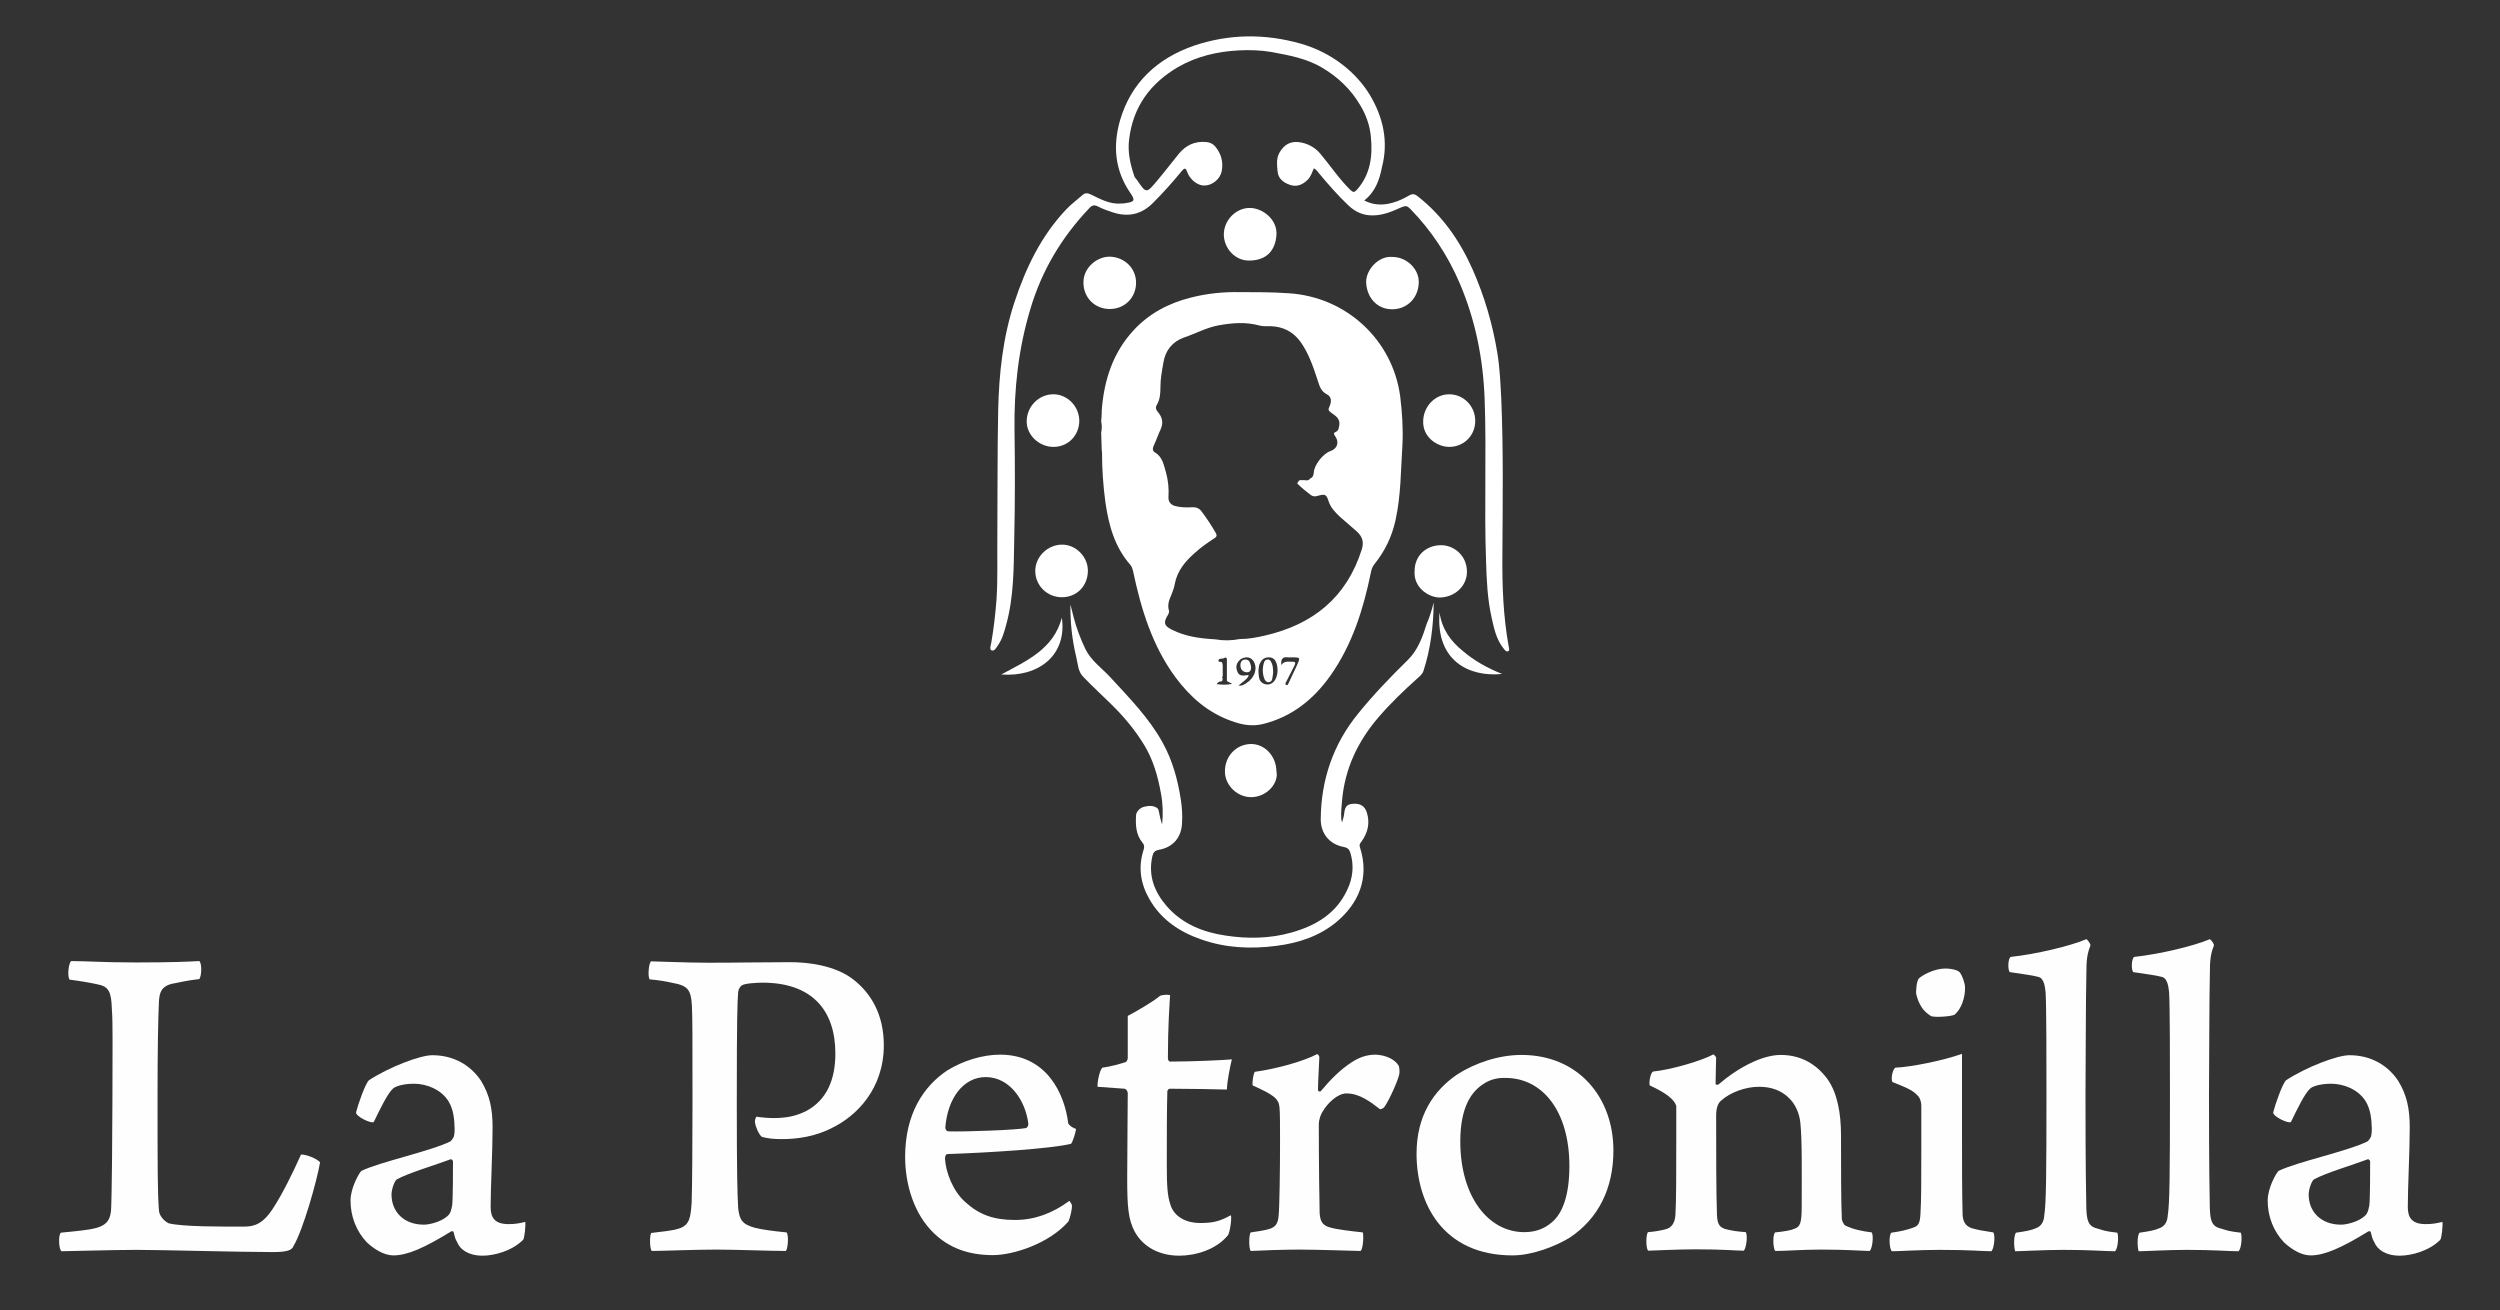 <?xml version="1.0" encoding="utf-8"?>
<!-- Generator: Adobe Illustrator 27.2.0, SVG Export Plug-In . SVG Version: 6.00 Build 0)  -->
<svg version="1.1" id="Livello_1" xmlns="http://www.w3.org/2000/svg" xmlns:xlink="http://www.w3.org/1999/xlink" x="0px" y="0px"
	 viewBox="0 0 902.9 473.3" style="enable-background:new 0 0 902.9 473.3;" xml:space="preserve">
<rect x="0" y="0" width="902.9" height="473.3" fill="#333333" stroke="none"/>
<style type="text/css">
	.st0{fill:#FFFFFF;}
	.st1{fill:#FEFEFE;}
</style>
<g>
	<path class="st0" d="M397.9,162.5c-0.1-2.1-0.1-4.2-0.2-6.3c0.3-1.3,0.3-2.7,0-4c0.1-1.2,0.2-2.3,0.2-3.5c0-0.1,0-0.3,0-0.4
		c0.8-10.9,4-20.9,11.5-29c5.5-6,12.6-9.8,20.6-11.8c5.8-1.5,11.7-2.1,17.7-2c5.9,0,11.7,0,17.5,0.4c20.9,1.2,37.8,16.8,40.5,37.3
		c0.7,5.8,1.1,11.6,0.8,17.5c-0.6,9.1-0.5,18.2-2.5,27.2c-1.3,5.9-3.8,11.1-7.5,15.7c-0.8,1-1.2,2-1.4,3.2
		c-2.7,13.2-6.7,26-14.6,37.2c-6.1,8.6-13.9,14.9-24.4,17.5c-4.1,1-7.9,0.2-11.6-1.2c-8.3-3-14.6-8.5-19.9-15.6
		c-8.5-11.5-12.5-24.8-15.4-38.5c-0.2-0.8-0.4-1.5-0.9-2.1c-5.8-6.6-7.9-14.5-9.1-22.9c-0.8-6-1.2-12-1.2-18
		C397.9,162.8,397.9,162.7,397.9,162.5z M443.1,245.8c0-2.6,0-5.3,0-7.9c-0.4-0.8-0.9-0.2-1.3-0.1c-0.6,0.2-1.5-0.1-1.7,0.6
		c-0.3,1,0.9,0.4,1.2,0.8c0.2,0.3,0.2,0.7,0.3,1.1c0,1.3,0,2.6,0,3.9c-0.3,0.3-0.3,0.6,0,0.8c-0.1,0.3-0.1,0.7-0.2,1
		c-0.2,0-0.3,0.1-0.5,0.1c-0.6,0-1,0.3-1.5,1c1.9,0.2,3.6,0.3,5.6-0.1C444.2,246.4,443.4,246.4,443.1,245.8z M473.2,172.8
		c1-0.4,1.2-1.2,1.3-2.2c0.1-2.6,3.3-6.7,5.8-7.6c2.7-0.9,3.5-3.2,1.9-5.5c-0.5-0.7-0.7-1.1,0.2-1.5c1.1-0.5,1.1-1.4,1.3-2.4
		c0.4-2.5-1.5-3.5-3-4.6c-1.1-0.8-1-1.2-0.5-2.3c0.7-1.6,0.8-3.4-1-4.3c-2-1-2.6-2.8-3.2-4.7c-1.6-4.9-3.2-9.8-6.2-14.1
		c-2.7-3.8-6.4-5.7-11.1-5.8c-1.2,0-2.4,0.1-3.7-0.2c-5-1.4-9.9-1-14.9-0.1c-4.4,0.8-8.3,3-12.5,4.4c-4.2,1.5-6.7,4.7-7.4,8.9
		c-0.5,2.9-1.1,5.9-1.1,9c0,2.2-0.1,4.5-1.4,6.6c-0.4,0.7-0.3,1.5,0.4,2.3c1.6,1.8,2.2,3.9,1.1,6.3c-0.9,1.9-1.6,4-2.5,5.9
		c-0.4,0.9-0.6,1.9,0.4,2.5c2.8,1.6,3.2,4.6,4,7.2c0.8,2.8,1.1,5.9,0.9,8.9c-0.1,1.8,0.9,2.9,2.6,3.3c2,0.5,3.9,0.5,5.9,0.4
		c1.3-0.1,2.5,0.3,3.3,1.3c1.9,2.5,3.7,5.2,5.3,8c0.5,0.9,0.3,1.4-0.5,1.9c-2.5,1.6-4.9,3.3-7.1,5.3c-3.4,3-6.3,6.4-7.2,11.1
		c-0.2,1.3-0.7,2.7-1.2,3.9c-0.8,1.9-1.6,3.7-0.9,5.9c0.1,0.4-0.1,1-0.4,1.5c-1.7,2.7-1.4,3.9,1.4,5.3c4.9,2.5,10.3,3.2,15.7,3.5
		c2.9,0.5,5.8,0.5,8.8-0.1c3.2,0,6.3-0.6,9.3-1.3c17.2-4,29.3-13.7,34.8-31c0.9-2.8,0.2-4.7-1.7-6.5c-2-1.8-4.1-3.5-6.1-5.3
		c-1.7-1.6-3.3-3.2-4.1-5.5c-0.9-2.7-1.2-2.9-4.1-2.1c-1,0.3-1.7,0.2-2.5-0.4c-1.7-1.3-3.3-2.6-4.8-4.1c0.3-0.4,0.4-1,1-1.2
		c0.5,0,1,0,1.5,0C471.7,173.5,472.6,173.7,473.2,172.8z M454.5,242.2c0,0.7,0.1,1.1,0.1,1.6c0.1,1.9,0.9,3.1,2.8,3.4
		c1.6,0.2,3-0.9,3.6-2.7c0.5-1.4,0.5-2.9,0.2-4.3c-0.4-1.6-1.1-2.8-3-2.8s-2.8,1.2-3.4,2.7C454.6,240.8,454.6,241.6,454.5,242.2z
		 M447.3,247.6c1.4,0.2,2.2-0.5,3-1c2.6-1.7,3.8-4.7,2.8-7.1c-0.7-1.7-2.2-2.5-4-1.9c-1.7,0.5-2.9,2.4-2.5,4
		c0.5,2.1,1.2,2.6,3.5,2.3c0.3,0,0.6-0.3,0.9,0.1C450.3,245.5,448.7,246.3,447.3,247.6z M462.8,240.2c1-1.6,2.5-1.2,3.9-1.2
		c1.2-0.1,1.3,0.4,0.8,1.4c-1,2-2,4-3,5.9c-0.2,0.4-0.5,0.9,0.1,1.1c0.5,0.2,0.6-0.3,0.8-0.7c1-2.1,2-4.3,3-6.4
		c1.3-2.9,1.3-2.9-2-2.9c-0.4,0-0.8,0.1-1.2,0C463.1,237.1,462.5,238.2,462.8,240.2z"/>
	<path class="st0" d="M492.7,72.4c3.5,1.8,6.9,1.8,10.3,0.8c2.2-0.6,4.2-1.6,6.1-2.7c1.1-0.6,1.9-0.4,2.8,0.3
		c9,7,15.3,16.1,19.9,26.4c4.3,9.7,7.3,19.9,9,30.4c0.9,5.5,1.1,11,1.4,16.5c0.8,18.8,0.5,37.6,0.4,56.4
		c-0.1,11.1,0.3,22.1,2.3,33.1c0.1,0.5,0.4,1.3-0.2,1.6c-0.7,0.3-1.2-0.4-1.6-0.9c-2.7-3.3-3.5-7.3-4.4-11.3
		c-1.5-6.7-1.8-13.6-2-20.4c-0.7-19.4,0.2-38.8-0.5-58.2c-0.5-14.6-3.3-28.8-9.1-42.3c-4.3-10-10.2-18.9-17.8-26.7
		c-1-1-1.6-1.2-3-0.6c-3.4,1.5-6.7,3-10.6,3c-3.4,0-6.1-1.2-8.6-3.5c-3.9-3.7-7.4-7.7-10.8-11.8c-0.5-0.6-0.9-1.3-1.8-1.7
		c-0.6,1.4-1.1,3-2.2,4.1c-1.8,1.8-3.9,2.7-6.3,1.9c-2.4-0.8-4.4-2.2-4.6-5c-0.2-2.2-0.5-4.4,0.6-6.5c1.8-3.3,4.4-4.6,8.1-3.8
		c2.8,0.6,5.1,2,6.9,4.2c3.6,4.3,6.7,9,10.7,12.9c1,0.9,1.4,1,2.4-0.1c4.9-5.6,5.7-12.2,5-19.2c-0.4-4.1-1.8-8-3.9-11.4
		c-3.3-5.6-7.9-10-13.6-13.4s-11.9-4.5-18.3-5.7c-4-0.7-8-0.8-11.9-0.6c-7.7,0.4-15.1,2.1-21.9,6c-10.1,5.9-16.3,14.4-17.7,26.1
		c-0.6,4.6,0.4,9,1.9,13.4c0.2,0.5,0.7,1,1,1.4c3.3,4.8,3.3,4.8,7.1,0.3c2.7-3.2,5.3-6.6,7.9-9.8s5.9-4.7,10-4.3
		c1.2,0.1,2.3,0.6,3.1,1.5c2.3,2.7,3.1,5.8,2.4,9.2c-0.6,2.7-3.3,4.9-6,5c-2.4,0.2-5.3-1.9-6.4-4.8c-0.6-1.8-1.1-1.5-2.1-0.3
		c-3.2,3.9-6.6,7.7-10.2,11.3c-4.2,4.3-9.1,5.3-14.6,3.5c-1.8-0.6-3.6-1.2-5.3-2.1c-1.4-0.7-2.2-0.5-3.2,0.6
		c-10,10.5-17.2,22.6-21.3,36.5c-4.3,14.3-5.9,28.9-5.7,43.7c0.2,13.1,0.2,26.3-0.1,39.4c-0.2,10.3-0.1,20.7-2.9,30.8
		c-0.7,2.6-1.4,5.2-3,7.5c-0.6,0.8-1.2,2.2-2.3,1.8c-0.8-0.4-0.3-1.8-0.1-2.7c0.9-5.2,1.5-10.4,1.9-15.7c0.5-7.5,0.2-15,0.3-22.6
		c0.1-15.2,0-30.5,0.3-45.7c0.3-13.3,1.7-26.4,5.9-39.1c4.1-12.4,9.6-23.9,18.7-33.5c1.8-1.9,4-3.5,5.9-5.2c0.9-0.8,1.8-0.7,2.9-0.2
		c3.5,1.7,7,3.7,11.2,3.3c0.4,0,0.8,0,1.2-0.1c3.6-0.5,3.8-1,1.8-3.9c-5.5-8.1-6.2-16.9-3.6-26c4-13.7,13.5-22.4,26.7-27
		c12.8-4.3,25.7-4.4,38.7-0.7c11.4,3.3,20.1,10.6,24.9,18.6c4.8,8.1,6.7,16.8,4.3,26C498.2,65,496.7,69.3,492.7,72.4z"/>
	<path class="st0" d="M517.8,217.6c-0.1,8.4-1.1,16.7-3.7,24.7c-0.4,1.2-1.3,1.9-2.2,2.7c-4.9,4.4-9.7,9-14,14
		c-7.5,8.7-12.2,18.6-13.2,30.1c-0.2,2.1-0.4,4.2-0.3,6.3c0,0.5,0.1,1,0.3,1.6c0.3-1.1,0.7-2.2,0.8-3.4c0.2-2,0.9-3.2,3.1-3.3
		c2.6-0.2,4.2,0.7,5,3c1.3,4,0.4,7.5-2,10.8c-0.4,0.5-0.7,0.9-0.5,1.7c3.8,11.6-0.8,20.7-8.2,27c-6.3,5.3-13.9,7.8-21.9,8.8
		c-9.2,1.2-18.3,0.8-27.1-2.3c-7.9-2.7-14.6-7.2-18.8-14.6c-3.2-5.6-4.1-11.5-2.1-17.7c0.3-1,0.4-1.7-0.4-2.7
		c-2.4-2.9-2.5-6.4-2.3-9.9c0.1-1.3,1.4-2.6,2.8-3c1.6-0.4,3.3-0.6,4.8,0.4c0.5,0.4,0.6,1,0.7,1.6c0.3,1.5,0.6,2.9,1.1,4.4
		c0.4-3.7,0.3-7.5-0.4-11.2c-1.1-6.2-2.8-12.2-6.1-17.6c-3.1-5.1-6.9-9.7-11.1-13.9c-3.6-3.6-7.5-7.1-11-10.8
		c-1.8-1.9-1.8-4.6-2.4-7c-1.5-6.2-2.2-12.6-2.1-19c0.4,1.5,0.7,2.9,1.1,4.4c1,4,2.5,7.9,4.3,11.7c2.1,4.3,6,6.9,9.1,10.3
		c6.8,7.4,13.9,14.6,18.8,23.5c3.6,6.5,5.5,13.5,6.6,20.8c0.4,2.7,0.6,5.5,0.4,8.3c-0.2,5.1-3.2,8.7-8.3,9.6c-1.6,0.3-2.1,1-2.4,2.3
		c-1.6,7,0.7,12.9,5.2,18.1c5.6,6.4,13.1,9.4,21.3,10.6c7.9,1.2,15.9,1.1,23.7-1.1c8.8-2.5,16.2-6.8,20.2-15.5
		c2-4.2,2.5-8.7,1.1-13.3c-0.4-1.2-0.9-1.8-2.3-2.1c-5.1-0.9-8.4-4.7-8.4-10c0.1-14.3,4.5-27.2,13.6-38.3
		c5.5-6.8,11.6-13.1,17.8-19.2c3.7-3.6,5.4-8.4,6.9-13.2C516.4,222.8,517.1,220.2,517.8,217.6z"/>
	<path class="st0" d="M461,278.6c0.9,4.2-3.4,9.2-9,9.3c-5,0.1-9.4-4.1-9.6-8.9c-0.2-5.7,3.9-10.2,9.4-10.3
		C456.8,268.7,460.9,273,461,278.6z"/>
	<path class="st0" d="M451.4,94.1c-5.5,0.2-9.5-4.7-9.4-9.6c0.1-5.1,4.5-9.5,9.5-9.4c4.6,0.1,9.9,4.2,9.5,9.8
		C460.6,90.5,457.4,94,451.4,94.1z"/>
	<path class="st0" d="M400.8,111.6c-5.4,0-9.5-4.1-9.5-9.5c-0.1-5.4,4.9-9.5,9.6-9.4c5.3,0.2,9.4,4.2,9.4,9.4
		C410.3,107.5,406.2,111.6,400.8,111.6z"/>
	<path class="st0" d="M383.5,215.7c-5.3,0-9.6-4.2-9.6-9.5c0-5.2,4.5-9.5,9.7-9.5c5,0,9.3,4.4,9.3,9.4
		C392.9,211.6,388.9,215.7,383.5,215.7z"/>
	<path class="st0" d="M389.8,151.9c0,5.3-4,9.5-9.3,9.5c-5.2,0-9.7-4.2-9.7-9.2c0-5.4,4.4-9.8,9.6-9.8
		C385.5,142.4,389.7,146.7,389.8,151.9z"/>
	<path class="st0" d="M510.9,206.2c0-5.4,4-9.2,9.4-9.3c4.5-0.1,9.5,3.5,9.5,9.6c0,5.2-4.4,9.2-9.8,9.3
		C515.9,215.8,510.4,212.1,510.9,206.2z"/>
	<path class="st0" d="M502.9,92.8c5.1,0,9.6,4.3,9.5,9.2c-0.1,5.6-4.2,9.7-9.6,9.7s-9.1-4.1-9.4-9.6
		C493.2,97.6,497.8,92.3,502.9,92.8z"/>
	<path class="st0" d="M532.8,152c0,5.3-4.1,9.4-9.4,9.4c-4.2,0-9.7-3.4-9.4-9.5c0.2-5.2,4.3-9.5,9.4-9.5
		C528.6,142.4,532.8,146.7,532.8,152z"/>
	<path class="st0" d="M542.5,243.4c-11.5,1.2-24-4.4-22.6-22.2c0.9,6.2,4.1,10.4,8.4,13.9C532.4,238.6,537,241.2,542.5,243.4z"/>
	<path class="st0" d="M361.6,243.6c9.3-5,18.9-9.2,21.9-20.5C385.4,236.5,375.3,244.6,361.6,243.6z"/>
	<path class="st0" d="M459.8,243.1c0,0.3-0.2,1.1-0.3,2c-0.1,0.7-0.5,1.2-1.3,1.3c-0.7,0-1.2-0.4-1.5-1.1c-0.8-2-0.8-4-0.2-6
		c0.2-0.7,0.6-1,1.2-1.1c0.7-0.1,1.1,0.3,1.4,0.9C459.7,240.2,459.8,241.3,459.8,243.1z"/>
	<path class="st0" d="M451.8,240.5c0.2,1.6-0.4,2.3-1.4,2.3c-1.4,0-2.3-0.9-2.4-2.3c-0.1-1.3,0.5-2.3,1.8-2.3
		C451.5,238.2,451.5,239.8,451.8,240.5z"/>
</g>
<g>
	<g>
		<path class="st1" d="M25.7,347.1c5.7,0,11.4,0.5,23.5,0.5c13.1,0,19.1-0.3,22.8-0.5c1,1,0.8,5.4,0,6.5c-4.7,0.5-7.5,1.3-9.9,1.7
			c-4,1-4.5,3.4-4.7,6.4c-0.3,6.5-0.5,17.3-0.5,34.5c0,25.6,0,34.4,0.5,40.9c0.2,2.7,2.8,4.4,3.5,4.7c5,1.3,19.4,1.2,27.3,1.2
			c3.7,0,6.9-1,10.6-6.9c3.2-4.9,7-12.6,9.9-19.1c1.7-0.2,5.9,1.5,6.9,2.8c-1.2,6.9-6.2,24.6-9.6,30.2c-0.5,1.5-2.3,2.2-7.4,2.2
			c-11.9,0-40.4-0.8-49.3-0.8c-8.7,0-24.1,0.5-27.1,0.5c-1-0.7-1.2-6-0.2-6.7c6.2-0.7,9.4-0.8,13.1-1.8c4-1.2,4.7-3.5,5-6.2
			c0.3-4.7,0.5-30.3,0.5-40c0-17.6,0.2-28-0.2-32.7c-0.2-6.2-1-8.2-5.2-9c-2.2-0.5-6.2-1.2-10.1-1.7C24.3,352.5,24.7,348,25.7,347.1
			z"/>
		<path class="st1" d="M161.9,397.6c-2.7-4.2-7.9-6.2-12.4-6.2s-7,1.2-7.5,1.7c-2,1.7-4.7,7.4-7,12.1c-0.7,0.8-6.7-2-6.4-3.5
			c0.7-2.8,3.4-10.6,4.7-11.6c7.2-4.7,18.4-9,22.8-9c7.9,0,13.9,3.7,17.6,9.2c3.2,5.2,4.2,10.2,4.2,16.9c0,8.5-0.7,21.6-0.7,28.7
			c0,3.9,1.5,6.2,6.5,6.2c2.5,0,3.9-0.3,6-0.8c0.2,0.8-0.2,5.9-0.8,6.5c-4,4-10.4,5.7-14.6,5.7c-5.2,0-8.2-2.3-9.2-4.9
			c-0.7-1-1-2.5-1.3-3.7c0-0.2-0.7-0.3-0.8-0.2c-9.6,5.9-15.8,8.7-20.9,8.7c-3.2,0-6.7-2-9.6-4.7c-3.7-3.9-5.9-9.2-5.9-15.1
			c0-4.7,3.2-10.1,3.9-10.7c6.4-3.2,25.3-7.2,32.2-10.7c0.3-0.2,1-1.2,1.2-1.7c0.3-1,0.3-2.5,0.3-2.8
			C164.1,404.5,163.9,400.8,161.9,397.6z M162.7,418.7c-4.7,1.8-15.4,5-19.3,7.2c-0.8,0.3-2,3.5-2,5.5c0,6.2,4.4,10.9,11.7,10.9
			c2,0,5.9-1,8-2.7c1.5-1,1.8-2.2,2.2-4.2c0.3-2.2,0.3-12.9,0.3-15.9C163.7,419.4,163.2,418.5,162.7,418.7z"/>
		<path class="st1" d="M272.7,405.5c-0.2-1.2,0.3-1.8,0.5-2.2c1.7,0.3,4.5,0.5,6.2,0.5c4.9,0,8.2-0.8,11.7-2.5
			c7.5-4,10.6-11.4,10.6-20.8c0-15.6-8.4-25.6-26.3-25.6c-1.5,0-6.5,0.2-7.5,1c-0.5,0.3-1.2,1.3-1.3,2.3c-0.3,3.9-0.5,8.9-0.5,40
			c0,26.1,0.2,32.8,0.5,38.2c0.5,4,1.3,5.7,5.9,7c2.8,0.7,6.5,1.2,11.6,1.7c0.8,1,0.5,5.9-0.3,6.7c-5.4,0-18.4-0.5-25.1-0.5
			c-7.9,0-19.6,0.5-23.3,0.5c-0.8-0.8-0.8-5.7-0.2-6.5c3.9-0.5,7.5-0.8,9.7-1.5c4.4-1.2,4.5-4.5,4.9-9.4c0.2-6,0.3-22.6,0.3-36
			c0-25.5,0-29.5-0.2-35c-0.3-6-1.5-7.4-6.9-8.4c-2.2-0.5-4.9-1-8.4-1.3c-0.7-1.2-0.3-5.7,0.5-6.5c2.2,0,12.6,0.5,20.6,0.5
			c11.4,0,19.3-0.2,29.7-0.2c6,0,16.3,1,23.1,6.5c5.9,4.7,10.7,12.2,10.7,23.5c0,15.8-9.9,25.5-18.4,29.7
			c-6.4,3.4-13.2,4.2-18.4,4.2c-3,0-5-0.2-7.2-0.8C274,409.8,272.8,406.6,272.7,405.5z"/>
		<path class="st1" d="M387.1,435.1c0.3,1.3-0.8,5.2-1.2,6c-6.9,8-19.9,12.2-27.3,12.2c-9,0-15.9-2.7-21.3-7.9
			c-7.2-6.9-10.4-17.6-10.4-27.6c0-15.6,6.7-25.5,15.2-31.2c5.7-3.5,12.7-5.7,19.1-5.7c16.8,0,23.3,14.1,24.6,24.8
			c0.2,0.5,1.2,1.5,2.8,2c0,1-1.2,4.9-1.8,5.4c-7.4,1.8-29.8,3.2-44.7,3.7c-0.7,0.2-0.8,1-0.8,1.8c0.3,4.7,2.8,11.6,7.4,15.6
			c5,4.5,10.1,6.4,17.9,6.4c6.9,0,13.4-2.3,19.6-6.9C386.4,433.9,386.9,434.6,387.1,435.1z M341.4,407.3c0,0.3,0.3,1.3,1.2,1.3
			c6,0.2,24.8-0.5,28-1.2c0.5-0.3,0.8-0.8,0.8-1.5c-1-8.4-6.7-16.9-15.4-16.9C347.9,389,342.2,396.7,341.4,407.3z"/>
		<path class="st1" d="M422.3,393.2c-0.2,0-0.7,0.7-0.7,0.8c-0.2,6.4-0.2,17.9-0.2,26.8c0,7.9,0.3,11.2,1.2,13.9c1.3,5,6.2,7,10.7,7
			c4.7,0,7-0.5,11.2-2.8c0.5,0.7-0.3,6.2-1,7.2c-4.2,5.2-11.7,7.4-17.6,7.4c-7.5,0-13.2-3.4-16.1-8.7c-2.3-4.4-2.7-8.7-2.7-19.4
			c0-9.9,0.2-23.8,0.2-30.5c0-0.5-0.3-1.5-1.2-1.7l-9.7-0.7c-0.2-1.3,0.7-5.9,1.7-6.9c2.7-0.3,6.9-1.5,8.4-2c0.2,0,0.8-0.7,0.8-1.5
			v-15.2c2.5-1.3,9-5,11.6-7.2c0.8-0.5,3.2-0.5,3.7-0.3c-0.2,3-0.8,11.2-0.8,22.8c0,0.5,0.3,1.2,0.8,1.2c7.7,0,19.1-0.5,22.3-0.8
			c-0.7,2.8-1.7,7.9-1.8,10.9C439.9,393.4,429.3,393.2,422.3,393.2z"/>
		<path class="st1" d="M505.2,385c0.2,0.5,0.3,2,0.2,2.8c-0.3,2-3.7,9.7-5.5,12.1c-0.2,0.3-1.2,0.8-1.5,0.7
			c-3.5-2.7-7.4-5.7-12.1-5.7c-3.2,0-6.9,3.5-8.7,6.7c-0.5,0.7-1.3,2.7-1.3,4.5c0,13.1,0.2,28.7,0.3,32c0.2,2.7,0.8,4.4,3.7,5.2
			c2.8,0.8,7.5,1.3,11.9,1.8c0.3,1,0.2,5.7-0.8,6.7c-1.8,0-15.1-0.5-22.1-0.5c-5.7,0-14.2,0.3-17.6,0.5c-0.7-0.8-0.7-5.9,0-6.7
			c2.2-0.3,5-0.7,6.9-1.3c2-0.7,3-1.8,3.2-4.9c0.3-2.8,0.5-16.1,0.5-26.8c0-5.5,0-10.4-0.2-12.2c-0.3-3.2-2.2-4.5-9.7-7.9
			c-0.2-1.2,0.3-4.4,0.8-4.9c7.4-1,17.4-3.7,22.5-6.4c0.2,0,0.7,0.5,0.8,1c0,1.5-0.5,8.7-0.5,11.9c0,0.7,0.8,0.7,1,0.5
			c3.5-4.2,7.2-7.9,11.1-10.4c2.7-1.8,5.5-2.8,8.7-2.8C499.9,381,503.7,382.3,505.2,385z"/>
		<path class="st1" d="M582.7,415.5c0,13.7-5.4,24.6-15.8,31.5c-4.9,3-13.4,6.4-20.6,6.4c-25.3,0-34.7-18.9-34.7-36.7
			c0-13.6,6-22.8,14.9-28.8c6.2-3.9,14.6-6.9,23-6.9C570.1,381,582.7,396.4,582.7,415.5z M535.9,391.4c-4.4,2.7-8.5,8.4-8.5,20.8
			c0,20.1,10.2,32.8,23.1,32.8c3.7,0,7-1,9.9-3.5c3.9-3.2,6.4-9.7,6.4-20.4c0-19.8-9.7-31.8-23.1-31.8
			C540.9,389.2,538.1,389.9,535.9,391.4z"/>
		<path class="st1" d="M601.4,444c2.3-0.5,3.5-2.3,3.7-5.2c0.3-4.7,0.3-16.6,0.3-27.3v-12.1c-0.7-2.3-3.7-4.7-9.6-7.4
			c-0.3-1.3,0.3-4.5,1.2-5c6.9-0.7,17.8-4,21.8-6.2c0.3,0.2,1,0.8,1,1.3c0,0.8-0.2,6.7-0.2,9.4c0,0.3,0.8,0.3,1,0.2
			c7.2-6.2,15.9-10.7,22.5-10.7c7.4,0,13.1,3.4,17.1,9c3.4,5,4.7,12.1,4.7,20.1c0,9.9,0,25,0.3,30.2c0,0.5,0.7,2,1.2,2.3
			c3.2,1.5,5.9,2,9.6,2.5c0.7,1.2,0.3,5.5-0.7,6.7c-2.3,0-8.2-0.5-17.4-0.5c-7.4,0-12.4,0.5-16.8,0.5c-0.7-1-1-5.7,0-6.7
			c3.2-0.3,5.9-0.8,6.9-1.3c2.2-0.7,2.7-2.2,2.7-8.2c0-11.1,0.2-23.8-0.5-30.2c-0.3-2.8-1.5-6.7-4.7-9.4c-2.3-2-5.5-3.5-10.2-3.5
			c-4.9,0-10.4,2-13.7,5c-1,0.8-1.8,2.3-1.8,5.5c0,11.4,0,28.2,0.3,36c0.2,3,0.8,4.4,3.5,5c2,0.5,4,0.8,6.9,1c0.7,1,0.3,5.5-0.7,6.7
			c-2.5,0-7.5-0.5-17.3-0.5c-7,0-15.6,0.5-17.3,0.5c-0.8-1-0.8-5.9,0-6.7C597.7,444.8,599.4,444.5,601.4,444z"/>
		<path class="st1" d="M719.2,451.9c-3.2,0-7.2-0.5-18.6-0.5c-7.5,0-14.6,0.5-17.3,0.5c-1-0.7-1.2-5.9-0.2-6.7
			c3.5-0.5,5.5-1,7.5-1.7c2.5-0.7,2.8-2,3-5.2c0.3-4.2,0.3-13.4,0.3-22.3v-16.8c0-0.8-0.3-2.7-1.5-3.7c-1.8-2-5.2-3.2-8.9-4.7
			c-0.7-1,0-4.5,1-5.2c5.4-0.2,17.1-2.5,24.1-5V411c0,9.2,0,19.9,0.2,27.1c0,2.7,0.8,4.7,3.4,5.5c2.5,0.7,3.4,0.8,7.7,1.5
			C720.7,446.2,720.2,451,719.2,451.9z M706,366.4c-0.8,0.7-7.7,1.2-8.7,0.5c-2.7-1.7-4.2-3.9-5.2-7.7c-0.2-0.8,0-5,1-5.9
			c1.7-1.5,5.9-3.5,9.4-3.5c3,0,4.9,0.8,5.4,1.5c0.8,1.2,1.8,3.7,1.8,5.5C709.7,360.2,708.5,364.2,706,366.4z"/>
		<path class="st1" d="M728.1,445.2c3.4-0.5,5.4-0.8,7.4-1.7c2-0.8,2.7-2.7,2.8-4.5c0.7-4.2,0.8-15.4,0.8-43.6
			c0-12.2,0-31.3-0.3-36.9c-0.2-1.3-0.3-5.2-2.7-5.7c-1.7-0.5-5.5-1-10.2-1.7c-0.8-0.5-0.8-4.9,0.3-5.5c9.2-1,21.4-3.9,27.3-6.4
			c0.5,0.2,1.5,1.7,1.5,2.2c-1.2,3.2-1.5,5-1.5,11.1c-0.2,8.4-0.2,28.2-0.3,42.9c0,25.6,0.2,36.5,0.3,41.1c0.2,4,0.5,6.4,4,7.2
			c2.3,0.7,2.8,1,7.2,1.5c0.5,1.2,0.3,5.5-0.8,6.7c-3.9,0-8.4-0.5-18.8-0.5c-6.7,0-15.1,0.5-17.3,0.5
			C727.4,450.9,727.1,446.5,728.1,445.2z"/>
		<path class="st1" d="M772.7,445.2c3.4-0.5,5.4-0.8,7.4-1.7c2-0.8,2.7-2.7,2.8-4.5c0.7-4.2,0.8-15.4,0.8-43.6
			c0-12.2,0-31.3-0.3-36.9c-0.2-1.3-0.3-5.2-2.7-5.7c-1.7-0.5-5.5-1-10.2-1.7c-0.8-0.5-0.8-4.9,0.3-5.5c9.2-1,21.4-3.9,27.3-6.4
			c0.5,0.2,1.5,1.7,1.5,2.2c-1.2,3.2-1.5,5-1.5,11.1c-0.2,8.4-0.2,28.2-0.3,42.9c0,25.6,0.2,36.5,0.3,41.1c0.2,4,0.5,6.4,4,7.2
			c2.3,0.7,2.8,1,7.2,1.5c0.5,1.2,0.3,5.5-0.8,6.7c-3.9,0-8.4-0.5-18.8-0.5c-6.7,0-15.1,0.5-17.3,0.5
			C772,450.9,771.7,446.5,772.7,445.2z"/>
		<path class="st1" d="M854.3,397.6c-2.7-4.2-7.9-6.2-12.4-6.2s-7,1.2-7.5,1.7c-2,1.7-4.7,7.4-7,12.1c-0.7,0.8-6.7-2-6.4-3.5
			c0.7-2.8,3.4-10.6,4.7-11.6c7.2-4.7,18.4-9,22.8-9c7.9,0,13.9,3.7,17.6,9.2c3.2,5.2,4.2,10.2,4.2,16.9c0,8.5-0.7,21.6-0.7,28.7
			c0,3.9,1.5,6.2,6.5,6.2c2.5,0,3.9-0.3,6-0.8c0.2,0.8-0.2,5.9-0.8,6.5c-4,4-10.4,5.7-14.6,5.7c-5.2,0-8.2-2.3-9.2-4.9
			c-0.7-1-1-2.5-1.3-3.7c0-0.2-0.7-0.3-0.8-0.2c-9.6,5.9-15.8,8.7-20.9,8.7c-3.2,0-6.7-2-9.6-4.7c-3.7-3.9-5.9-9.2-5.9-15.1
			c0-4.7,3.2-10.1,3.9-10.7c6.4-3.2,25.3-7.2,32.2-10.7c0.3-0.2,1-1.2,1.2-1.7c0.3-1,0.3-2.5,0.3-2.8
			C856.5,404.5,856.3,400.8,854.3,397.6z M855.1,418.7c-4.7,1.8-15.4,5-19.3,7.2c-0.8,0.3-2,3.5-2,5.5c0,6.2,4.4,10.9,11.7,10.9
			c2,0,5.9-1,8-2.7c1.5-1,1.8-2.2,2.2-4.2c0.3-2.2,0.3-12.9,0.3-15.9C856.1,419.4,855.6,418.5,855.1,418.7z"/>
	</g>
</g>
</svg>
